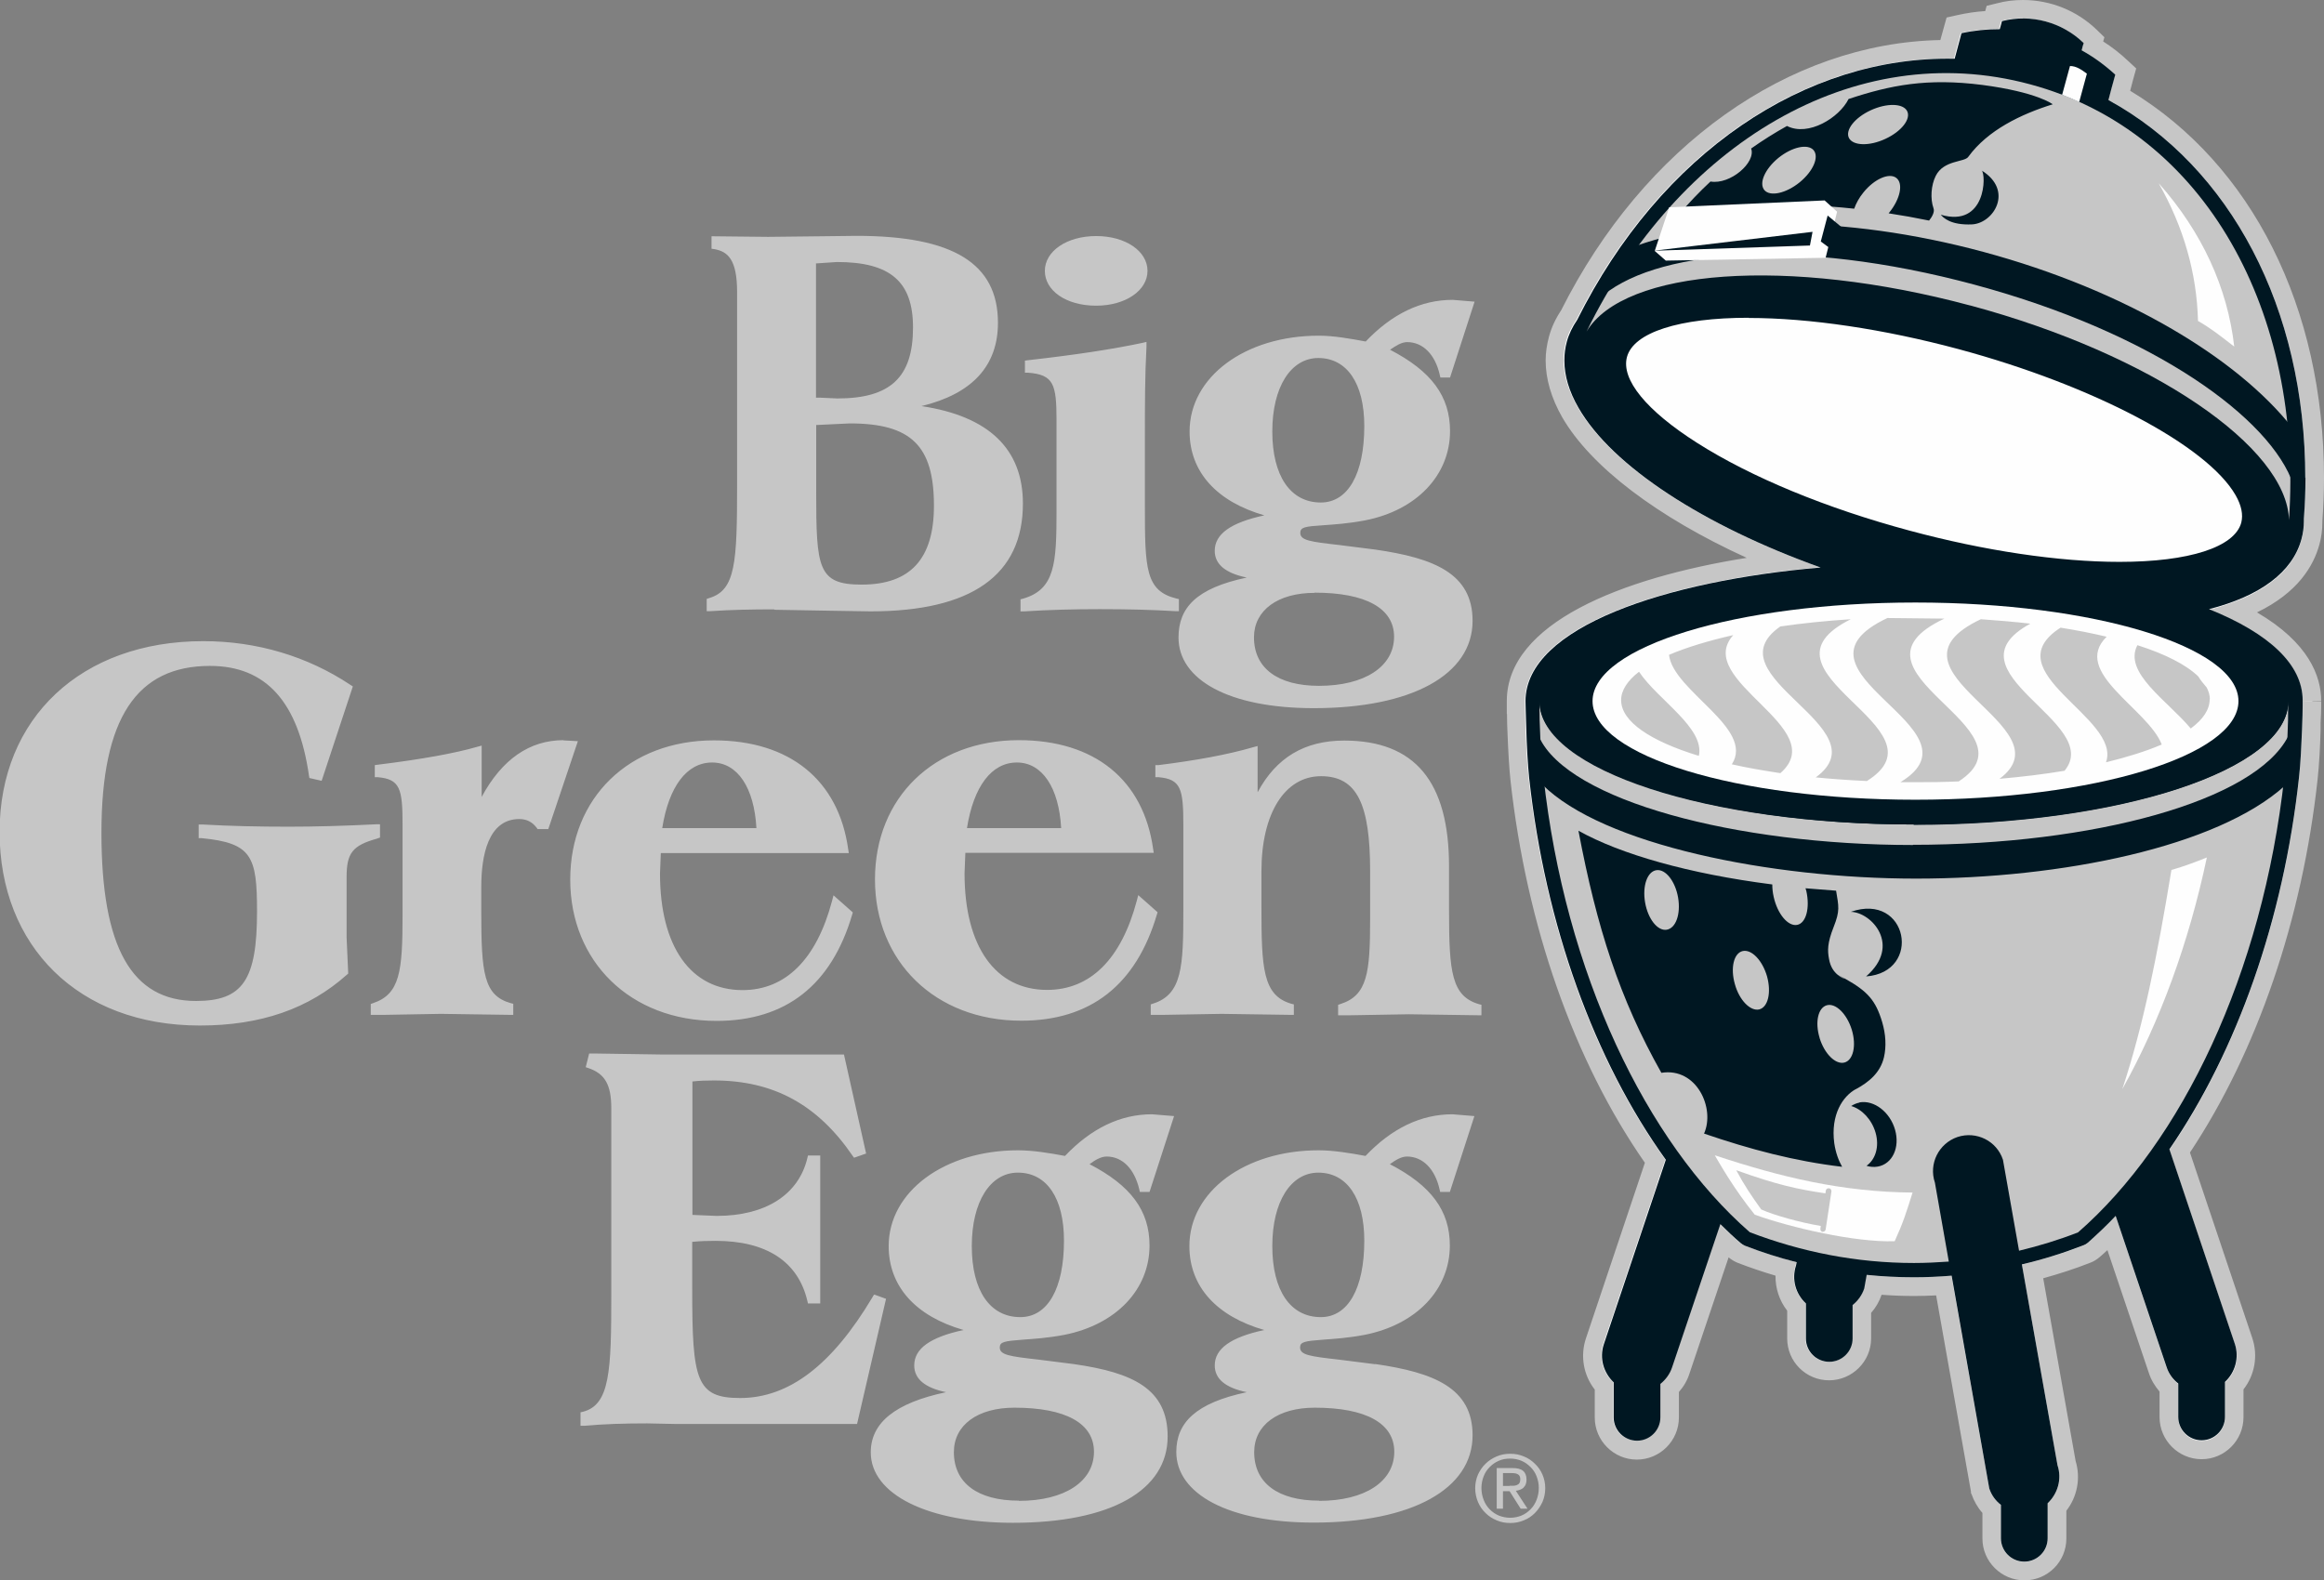 <?xml version="1.0" encoding="UTF-8"?>
<svg xmlns="http://www.w3.org/2000/svg" version="1.1" viewBox="0 0 115.46 78.53">
  <rect x="0" y="0" width="115.46" height="78.53" fill="#808080" stroke="none"/>
  <defs>
    <style>
      .cls-1 {
        fill: #001722;
      }

      .cls-1, .cls-2, .cls-3 {
        fill-rule: evenodd;
      }

      .cls-2 {
        fill: #fefefe;
      }

      .cls-3 {
        fill: #c6c6c6;
      }
    </style>
  </defs>
  <!-- Generator: Adobe Illustrator 28.7.1, SVG Export Plug-In . SVG Version: 1.2.0 Build 142)  -->
  <g>
    <g id="Calque_1">
      <g>
        <path class="cls-2" d="M100.58,78.07c-.89,0-1.62-.73-1.62-1.62v-1.46c-.26-.25-.45-.55-.56-.89v-.03s-1.82-10.19-1.82-10.19c-.51.03-1,.05-1.47.05-.65,0-1.31-.03-1.99-.09l-.05.28v.03c-.12.34-.31.64-.57.89v1.45c0,.89-.73,1.62-1.62,1.62s-1.62-.73-1.62-1.62v-1.55c-.47-.52-.67-1.23-.55-1.91-.75-.21-1.49-.45-2.19-.72-.12-.05-.25-.12-.35-.21-.17-.14-.33-.29-.5-.45l-2.16,6.43c-.11.34-.3.64-.56.89v1.46c0,.89-.73,1.62-1.62,1.62s-1.62-.73-1.62-1.62v-1.55c-.54-.6-.72-1.45-.46-2.22l3.01-8.95c-3.56-5.03-5.94-11.77-6.73-19.01-.08-.69-.12-1.69-.15-2.41-.01-.29-.02-.68-.03-.99h0v-.46c0-3.9,6.48-6.07,13.15-6.9-5.09-2.08-8.93-4.79-10.46-7.45-.51-.88-.76-1.75-.76-2.58,0-.35.05-.7.14-1.04.11-.42.3-.83.57-1.22,4.08-8.14,11.28-13.2,18.79-13.2h0l.32-1.19.27-.06c.53-.12,1.08-.19,1.64-.21l.08-.32.27-.07c.38-.1.77-.14,1.16-.14,1.25,0,2.44.48,3.33,1.35l.19.19-.07.28c.51.31,1,.68,1.45,1.09l.2.19-.32,1.18c6.09,3.51,9.71,10.59,9.71,19.01,0,.69-.02,1.39-.07,2.09v.08c0,.36-.05.7-.14,1.02-.41,1.51-1.68,2.69-3.72,3.43,3.1,1.53,3.8,3.24,3.8,4.45h-.4s.4.01.4.01v.24c0,.21-.01.48-.02.85v.35c-.04.71-.08,1.71-.16,2.41-.76,6.97-3.03,13.53-6.39,18.51l3.17,9.45c.26.77.08,1.62-.46,2.23v1.55c0,.89-.73,1.62-1.62,1.62s-1.62-.73-1.62-1.62v-1.46c-.25-.25-.44-.55-.56-.89l-2.29-6.8c-.29.28-.59.56-.88.82-.11.1-.23.17-.36.21-.88.34-1.78.63-2.69.86l1.69,9.52c.24.76.05,1.6-.48,2.19v1.55c0,.89-.73,1.62-1.62,1.62"/>
        <path class="cls-3" d="M100.5,0c-.43,0-.86.05-1.27.16l-.53.13-.07.26c-.47.03-.93.1-1.38.2l-.54.12-.15.54-.16.58c-7.55.15-14.74,5.27-18.84,13.43-.28.42-.49.87-.61,1.33-.1.38-.16.77-.16,1.16,0,.92.28,1.87.82,2.82,1.42,2.46,4.74,4.97,9.17,6.99-6.26,1-11.92,3.26-11.92,7.12v.64h.01c0,.28.01.59.02.82.04,1.06.09,1.88.15,2.45.79,7.22,3.15,13.96,6.68,19.03l-2.93,8.73c-.29.87-.12,1.83.44,2.54v1.39c0,1.15.94,2.09,2.09,2.09s2.09-.94,2.09-2.09v-1.27c.24-.27.42-.58.53-.93l1.94-5.76c.14.12.3.21.47.28.6.23,1.22.44,1.86.63-.01.62.19,1.24.58,1.74v1.38c0,1.15.93,2.08,2.08,2.08s2.09-.94,2.09-2.08v-1.27c.23-.26.41-.57.52-.9.55.04,1.08.06,1.62.06.35,0,.72-.01,1.09-.03l1.73,9.75v.07s.03.06.03.06c.12.34.3.66.54.93v1.27c0,1.15.94,2.08,2.09,2.08s2.08-.93,2.08-2.08v-1.38c.54-.69.72-1.62.46-2.47l-1.61-9.08c.79-.22,1.57-.47,2.33-.77.17-.06.33-.16.48-.29.13-.11.25-.22.38-.34l2.06,6.11c.11.34.3.65.53.92v1.27c0,1.15.94,2.09,2.09,2.09s2.08-.94,2.08-2.09v-1.38c.56-.71.73-1.67.44-2.54l-3.1-9.23c3.33-5.01,5.58-11.57,6.34-18.53.08-.71.13-1.73.15-2.45v-.35c.02-.37.03-.65.03-.86,0-.1,0-.21,0-.23l-.93-.02h0s.93,0,.93,0c0-1.22-.61-2.89-3.19-4.4,2.03-.98,2.81-2.31,3.1-3.37.1-.35.15-.74.15-1.14v-.05c.05-.71.08-1.42.08-2.12,0-8.45-3.58-15.58-9.63-19.24l.15-.57.15-.54-.41-.38c-.38-.36-.79-.68-1.23-.96l.06-.21-.39-.38C103.18.53,101.88,0,100.5,0M114.4,34.84h0M100.5.92c1.11,0,2.2.43,3.01,1.22-.03.12-.06.24-.1.36.6.33,1.16.73,1.67,1.21-.12.42-.23.84-.34,1.25,6.07,3.33,9.79,10.35,9.79,18.79,0,.68-.03,1.36-.07,2.06,0,.01,0,.08,0,.11,0,.31-.04.61-.12.9-.44,1.64-2.04,2.83-4.59,3.48,3.01,1.21,4.65,2.78,4.65,4.53,0,0,0,.13,0,.26,0,.26-.01.64-.03,1.18-.03.71-.07,1.69-.15,2.38-.77,7.08-3.09,13.61-6.44,18.49l3.25,9.67c.24.69.02,1.43-.49,1.89v1.74c0,.64-.52,1.16-1.16,1.16s-1.16-.52-1.16-1.16v-1.66c-.26-.21-.47-.49-.58-.83l-2.53-7.52c-.45.47-.91.91-1.39,1.33-.06.06-.14.1-.21.13-1.01.39-2.03.7-3.06.95l1.77,9.98c.23.69.01,1.42-.49,1.89v1.74c0,.64-.52,1.16-1.16,1.16s-1.16-.52-1.16-1.16v-1.66c-.26-.21-.47-.49-.58-.83l-1.88-10.57c-.62.05-1.24.08-1.86.08-.79,0-1.58-.04-2.37-.12l-.12.67c-.11.34-.32.62-.58.83v1.66c0,.64-.52,1.16-1.16,1.16s-1.16-.52-1.16-1.16v-1.74c-.5-.46-.72-1.19-.49-1.89l.03-.17c-.87-.22-1.72-.49-2.57-.82-.08-.03-.15-.07-.22-.13-.34-.29-.68-.61-1.01-.94l-2.4,7.12c-.11.34-.32.62-.58.82v1.66c0,.64-.52,1.16-1.16,1.16s-1.16-.52-1.16-1.16v-1.74c-.5-.46-.72-1.2-.49-1.89l3.08-9.17c-3.54-4.92-5.99-11.66-6.79-18.98-.08-.68-.12-1.67-.15-2.38-.02-.53-.03-1.43-.03-1.43,0,0,0,0,0,0,0-3.68,6.98-5.98,14.66-6.64-5.81-2.08-10.36-5.03-12.03-7.94-.47-.81-.71-1.6-.71-2.35,0-.31.04-.62.12-.92.1-.39.28-.76.52-1.1,4.08-8.15,11.11-12.97,18.39-12.97.12,0,.24,0,.36,0l.34-1.27c.61-.14,1.24-.2,1.86-.2h.04c.04-.13.07-.26.11-.4.35-.09.7-.13,1.05-.13M75,73.84h-.33v-.64h.42c.05,0,.11,0,.16.01.05,0,.1.02.14.04.04.02.08.05.1.09.03.04.04.1.04.16,0,.08-.01.14-.04.19-.03.05-.07.08-.12.1-.05.02-.11.04-.17.04-.06,0-.13,0-.2,0h0ZM75.69,73.92c.1-.09.15-.22.15-.4,0-.19-.06-.34-.17-.43-.12-.1-.29-.14-.53-.14h-.78v2.02h.31v-.87h.33l.55.87h.34l-.58-.89c.15-.02.28-.07.38-.15h0ZM76.34,74.53c-.07.18-.17.34-.3.47-.13.13-.28.24-.45.31-.17.07-.36.11-.56.11s-.39-.04-.57-.11c-.18-.08-.32-.18-.45-.31-.13-.13-.23-.29-.3-.47-.07-.18-.11-.38-.11-.59s.04-.4.11-.58c.07-.18.17-.33.3-.46.13-.13.28-.24.45-.31.18-.08.36-.11.57-.11s.39.04.56.11c.17.07.32.18.45.31.13.13.23.28.3.46.07.18.11.37.11.58s-.04.41-.11.59h0ZM76.63,73.27c-.09-.21-.22-.39-.38-.54-.15-.15-.34-.28-.55-.36-.21-.09-.43-.13-.67-.13s-.46.04-.67.13c-.21.09-.4.21-.55.36-.16.15-.28.33-.38.54-.09.21-.14.44-.14.68s.05.48.14.69c.09.21.22.4.38.55.16.16.34.27.55.36.21.09.43.13.67.13s.46-.04.67-.13c.21-.08.39-.2.55-.36.16-.16.28-.34.38-.55.09-.21.14-.44.14-.69s-.05-.47-.14-.68h0ZM65.54,74.57c-2.05,0-3.23-.88-3.23-2.41,0-1.35,1.18-2.21,3.01-2.21,2.55,0,3.95.78,3.95,2.19,0,1.48-1.46,2.44-3.73,2.44h0ZM65.49,58.27c1.43,0,2.29,1.26,2.29,3.38,0,2.38-.81,3.8-2.16,3.8-1.51,0-2.41-1.32-2.41-3.53s.92-3.65,2.29-3.65h0ZM68.32,67.79l-1.82-.23c-1.42-.16-1.91-.23-1.91-.6,0-.28.22-.32,1.15-.39.54-.04,1.21-.08,2.06-.24,2.57-.51,4.23-2.25,4.23-4.44,0-1.73-.93-2.98-2.98-4.04.29-.21.57-.38.85-.38.78,0,1.39.61,1.62,1.63l.03.13h.48l1.22-3.77-1.09-.09c-1.57,0-3.02.7-4.32,2.07-.75-.14-1.59-.28-2.33-.28-3.66,0-6.42,2.05-6.42,4.76,0,2.01,1.35,3.49,3.72,4.17-1.67.36-2.46.93-2.46,1.76,0,.67.53,1.11,1.59,1.33-2.51.53-3.5,1.5-3.5,2.97,0,2.09,2.6,3.51,6.83,3.51,4.86,0,7.89-1.66,7.89-4.34,0-2.36-1.94-3.12-4.84-3.54h0ZM50.62,74.57c-2.05,0-3.23-.88-3.23-2.41,0-1.35,1.18-2.21,3.01-2.21,2.55,0,3.95.78,3.95,2.19,0,1.48-1.46,2.44-3.73,2.44h0ZM50.57,58.27c1.43,0,2.29,1.26,2.29,3.38,0,2.38-.81,3.8-2.17,3.8-1.51,0-2.41-1.32-2.41-3.53s.92-3.65,2.29-3.65h0ZM53.4,67.79l-1.82-.23c-1.42-.16-1.91-.23-1.91-.6,0-.28.22-.32,1.15-.39.54-.04,1.22-.08,2.06-.24,2.57-.51,4.23-2.25,4.23-4.44,0-1.73-.93-2.98-2.98-4.04.28-.21.57-.38.85-.38.78,0,1.38.61,1.62,1.63l.03.13h.48l1.22-3.77-1.1-.09c-1.57,0-3.02.7-4.32,2.07-.75-.14-1.59-.28-2.33-.28-3.66,0-6.43,2.05-6.43,4.76,0,2.01,1.35,3.49,3.72,4.17-1.67.36-2.45.93-2.45,1.76,0,.67.53,1.11,1.58,1.33-2.51.53-3.74,1.51-3.74,2.99,0,2.09,2.84,3.5,7.07,3.5,4.87,0,7.68-1.62,7.68-4.29,0-2.36-1.72-3.17-4.62-3.59h0ZM43.41,64.35l-.07.12c-2.01,3.37-4.15,5-6.57,5-2.19,0-2.38-.89-2.38-5.42v-2.34c.39-.04.78-.05,1.16-.05,2.53,0,4.1,1.03,4.56,2.98l.03.13h.61v-7.35h-.61l-.03.13c-.44,1.83-2.09,2.87-4.51,2.87,0,0-.95-.04-1.2-.05v-6.63c.35-.04.7-.05,1.07-.05,2.95,0,5.14,1.19,6.88,3.73l.08.11.6-.21-1.1-4.92h-9.03l-3.35-.05h-.28s-.17.68-.17.68l.12.04c.83.28,1.15.82,1.15,2.01v9.23c0,3.79-.06,5.49-1.4,5.84l-.13.03v.67h.19c.98-.09,2-.12,3.12-.12l1.44.03h8.99l1.44-6.22-.58-.21h0ZM71.99,45.24v-2.19c0-4.21-1.7-6.25-5.21-6.25-1.97,0-3.38.85-4.3,2.57v-2.3l-.22.06c-1.27.37-2.86.66-4.71.89h-.15v.6h.16c1.11.1,1.23.57,1.23,2.37v4.25c0,2.8-.06,4.17-1.5,4.63l-.12.04v.52h.62s2.9-.05,2.9-.05l3.42.05h.17s0-.52,0-.52l-.12-.03c-1.43-.41-1.49-1.78-1.49-4.85v-1.74c0-2.87,1.16-4.72,2.96-4.72s2.44,1.41,2.44,4.72v2.36c0,2.68-.13,3.81-1.47,4.24l-.12.04v.52h.62s2.9-.05,2.9-.05l3.43.05h.17s0-.52,0-.52l-.12-.03c-1.36-.4-1.49-1.58-1.49-4.63h0ZM50.52,37.89c1.26,0,2.09,1.25,2.2,3.26h-4.68c.33-2.07,1.22-3.26,2.48-3.26h0ZM57.32,42.38l-.03-.19c-.48-3.44-2.91-5.41-6.67-5.41-4.21,0-7.15,2.85-7.15,6.92s2.99,7.02,7.27,7.02c3.44,0,5.71-1.78,6.74-5.29l.03-.1-.96-.85-.07.27c-.77,2.91-2.31,4.44-4.46,4.44-2.57,0-4.1-2.16-4.1-5.79l.04-1.02h9.34ZM35.38,37.89c1.26,0,2.09,1.25,2.2,3.26h-4.68c.33-2.07,1.22-3.26,2.48-3.26ZM35.6,50.73c3.44,0,5.71-1.78,6.74-5.29l.03-.1-.96-.85-.07.27c-.77,2.91-2.31,4.44-4.45,4.44-2.57,0-4.1-2.16-4.1-5.79l.04-1.02h9.34l-.03-.19c-.48-3.44-2.91-5.41-6.67-5.41-4.21,0-7.14,2.85-7.14,6.92s2.99,7.02,7.27,7.02h0ZM28,36.78c-1.69,0-3.06.95-4.07,2.82v-2.55l-.22.06c-1.1.32-2.76.62-4.94.89l-.15.02v.6h.15c1.11.1,1.23.57,1.23,2.37v4.47c0,2.83-.13,3.94-1.47,4.39l-.11.04v.54h.67s2.82-.05,2.82-.05l3.42.05h.17s0-.55,0-.55l-.12-.03c-1.35-.38-1.47-1.49-1.47-4.58v-1.19c0-1.54.33-3.38,1.89-3.38.36,0,.64.14.86.43l.05.07h.53l1.47-4.37-.73-.04h0ZM18.76,41.66l.12-.04v-.66h-.18c-1.6.08-3.07.12-4.36.12-1.48,0-2.89-.03-4.29-.11h-.18s0,.68,0,.68h.15c2.5.24,2.75.91,2.75,3.64,0,3.41-.71,4.45-3.03,4.45-3.2,0-4.7-2.66-4.7-8.36s1.76-8.29,5.39-8.29c2.78,0,4.39,1.78,4.92,5.45l.02.12.61.14,1.55-4.69-.11-.07c-2.14-1.43-4.67-2.18-7.32-2.18-6.05,0-10.12,3.81-10.12,9.48s3.91,9.62,9.95,9.62c3.02,0,5.41-.83,7.31-2.53l.06-.05-.08-1.79v-3.01c0-1.2.3-1.57,1.52-1.91h0ZM65.49,17.79c1.43,0,2.29,1.26,2.29,3.38,0,2.38-.81,3.8-2.16,3.8-1.51,0-2.41-1.32-2.41-3.53s.92-3.65,2.29-3.65h0ZM65.31,29.45c2.55,0,3.95.78,3.95,2.19,0,1.48-1.46,2.44-3.73,2.44-2.05,0-3.23-.88-3.23-2.41,0-1.34,1.18-2.21,3.01-2.21h0ZM62.81,25.61c-1.67.36-2.46.93-2.46,1.76,0,.67.53,1.11,1.59,1.33-2.51.53-3.39,1.5-3.39,2.98,0,2.09,2.49,3.51,6.72,3.51,4.86,0,7.89-1.66,7.89-4.34,0-2.36-1.93-3.12-4.83-3.54l-1.82-.23c-1.42-.16-1.91-.23-1.91-.6,0-.28.22-.32,1.15-.38.54-.04,1.21-.08,2.06-.24,2.57-.5,4.23-2.25,4.23-4.44,0-1.73-.93-2.98-2.98-4.04.29-.2.57-.38.85-.38.78,0,1.39.61,1.62,1.63l.03.13h.48l1.22-3.77-1.09-.09c-1.57,0-3.02.7-4.32,2.07-.75-.14-1.59-.29-2.33-.29-3.66,0-6.42,2.05-6.42,4.76,0,2.01,1.35,3.49,3.72,4.17h0ZM52.49,20.9v4.47c0,2.63-.07,3.92-1.67,4.38l-.12.03v.6h.18c1.28-.08,2.51-.11,3.75-.11,1.42,0,2.58.03,3.76.1h.18s0-.6,0-.6l-.13-.03c-1.53-.38-1.56-1.49-1.56-4.58v-3.42c0-1.58,0-3.07.08-4.53v-.22s-.21.05-.21.05c-1.47.31-3.28.59-5.68.86l-.15.02v.6h.16c1.27.1,1.41.57,1.41,2.38h0ZM54.46,15.19c1.45,0,2.55-.75,2.55-1.73s-1.09-1.73-2.55-1.73-2.55.75-2.55,1.73,1.05,1.73,2.55,1.73ZM40.55,21.12l1.67-.08c3.05,0,4.18,1.11,4.18,4.09,0,2.64-1.17,3.92-3.59,3.92-2.18,0-2.26-.81-2.26-4.63v-3.32h0ZM40.55,13.09c.23-.02,1.03-.07,1.03-.07,2.65,0,3.78.97,3.78,3.25,0,2.48-1.12,3.53-3.76,3.53l-.87-.04h-.19v-6.68h0ZM38.46,30.3l2.91.05,1.87.03c5.03,0,7.58-1.8,7.58-5.36,0-2.72-1.71-4.34-5.04-4.84,2.52-.61,3.8-2,3.8-4.14,0-2.95-2.23-4.32-7.03-4.32l-1.69.02-2.7.03-2.81-.03v.62l.14.02c.68.12,1.13.53,1.13,2.13v9.57c0,3.88-.07,5.25-1.39,5.64l-.12.04v.61h.18c1.03-.07,2.07-.09,3.18-.09h0Z"/>
        <path class="cls-1" d="M114.53,23.76c0-8.44-3.71-15.46-9.78-18.79.11-.42.22-.84.34-1.26-.51-.47-1.07-.88-1.67-1.21.03-.12.06-.24.1-.36-1.07-1.04-2.61-1.46-4.06-1.09-.03.13-.07.26-.11.4-.63,0-1.27.06-1.9.2l-.34,1.27c-7.41-.16-14.61,4.68-18.75,12.97-.24.35-.42.72-.52,1.1-.08.3-.12.6-.12.92,0,.75.23,1.54.7,2.35,1.67,2.91,6.22,5.86,12.03,7.94-7.68.66-14.66,2.96-14.66,6.64,0-.02.02.89.04,1.43.02.71.07,1.7.14,2.38.8,7.32,3.25,14.06,6.79,18.98l-3.08,9.17c-.23.69-.01,1.42.49,1.89v1.74c0,.64.52,1.16,1.16,1.16s1.16-.52,1.16-1.16v-1.66c.26-.21.47-.49.58-.82l2.4-7.12c.33.33.66.64,1.01.94.06.05.14.1.21.13.85.33,1.7.6,2.57.82l-.03.16c-.23.69-.02,1.42.49,1.89v1.74c0,.64.52,1.16,1.16,1.16s1.16-.52,1.16-1.16v-1.66c.26-.21.47-.49.58-.83l.12-.67c.78.08,1.57.12,2.36.12.62,0,1.24-.03,1.86-.08l1.87,10.57c.11.34.32.62.58.82v1.66c0,.64.52,1.16,1.16,1.16s1.16-.52,1.16-1.16v-1.74c.5-.47.72-1.2.49-1.89l-1.77-9.98c1.03-.24,2.05-.56,3.06-.95.08-.03.15-.07.22-.13.47-.42.94-.86,1.38-1.33l2.53,7.51c.11.34.32.62.58.82v1.66c0,.64.52,1.16,1.16,1.16s1.16-.52,1.16-1.16v-1.74c.5-.46.72-1.2.49-1.89l-3.25-9.67c3.35-4.87,5.67-11.4,6.44-18.49.08-.68.12-1.67.15-2.38.02-.54.03-.91.03-1.18v-.26c0-1.76-1.64-3.32-4.65-4.53,2.54-.65,4.15-1.84,4.59-3.48.08-.29.12-.59.12-.9v-.11c.05-.69.08-1.38.08-2.06"/>
        <path class="cls-3" d="M95.08,40.97c-10.24,0-18.55-2.72-18.6-6.09,0,1.21.06,2.45.2,3.7,1.07,9.8,5.12,18.17,10.25,22.65,2.56.98,5.3,1.53,8.16,1.53.58,0,1.16-.03,1.73-.07l-.69-3.92c-.32-.94.19-1.95,1.12-2.27.94-.31,1.95.19,2.26,1.13l.8,4.52c1-.24,1.98-.54,2.93-.91,5.13-4.47,9.18-12.84,10.25-22.65.14-1.26.2-2.5.19-3.72h0c-.02,3.38-8.34,6.12-18.6,6.12"/>
        <path class="cls-2" d="M109.64,42.61c-.89,4.22-2.33,8.16-4.2,11.51,1.04-3.14,1.73-6.57,2.44-10.89.63-.18,1.21-.4,1.76-.62"/>
        <path class="cls-1" d="M106.7,30.06c3.78-.3,6.41-1.47,6.93-3.42,1-3.72-6.05-8.85-15.74-11.46-9.69-2.61-18.36-1.72-19.36,2-1,3.72,6.05,8.85,15.74,11.46.1.03.2.05.3.08-10.03.09-18.08,2.8-18.08,6.12s8.33,6.13,18.6,6.13,18.6-2.74,18.6-6.13c0-1.94-2.73-3.66-6.98-4.78"/>
        <path class="cls-2" d="M79.12,34.84c0-2.71,7.18-4.9,16.04-4.9s16.05,2.19,16.05,4.9-7.18,4.9-16.05,4.9-16.04-2.19-16.04-4.9"/>
        <path class="cls-3" d="M97.89,15.18c9.03,2.43,15.75,7.05,15.83,10.67.71-10.25-4.09-19.3-12.86-21.66-8.79-2.37-17.51,3.02-22.04,12.29,1.86-3.12,10.01-3.73,19.06-1.3"/>
        <path class="cls-2" d="M103.3,5.06l.38-1.4c-.26-.19-.52-.38-.84-.38l-.39,1.43c.29.11.57.23.85.36M105.3,28.12c-3.02,0-6.74-.55-10.47-1.56-4.15-1.12-7.92-2.67-10.61-4.38-2.59-1.64-3.89-3.27-3.57-4.47.36-1.33,2.63-2.09,6.23-2.09,3.02,0,6.74.55,10.47,1.56,6.72,1.81,12.43,4.83,13.88,7.35.32.55.42,1.05.3,1.5-.36,1.33-2.63,2.09-6.23,2.09"/>
        <path class="cls-1" d="M86.88,15.43c-3.56,0-6.01.76-6.41,2.23-.72,2.69,5.68,6.76,14.31,9.08,3.9,1.05,7.58,1.56,10.52,1.56,3.56,0,6.01-.76,6.41-2.23.73-2.69-5.68-6.76-14.3-9.08-3.9-1.05-7.59-1.57-10.52-1.57M86.88,15.43v.37c3.01,0,6.71.55,10.43,1.55,6.68,1.8,12.34,4.78,13.76,7.26.29.51.38.96.28,1.36-.33,1.22-2.59,1.95-6.05,1.95-3.01,0-6.71-.55-10.42-1.55-4.14-1.11-7.89-2.66-10.56-4.36-2.52-1.6-3.79-3.15-3.49-4.27.33-1.22,2.59-1.95,6.05-1.95v-.37"/>
        <path class="cls-2" d="M107.27,9.13c2.11,2.38,3.4,5.16,3.73,8.09-.05-.04-.1-.08-.16-.12-.49-.38-1.03-.81-1.64-1.15-.06-2.37-.71-4.65-1.94-6.82"/>
        <path class="cls-1" d="M98.55,12.52c-7.01-1.89-13.5-1.77-17.59-.18-.52.76-1.1,1.7-1.55,2.54,2.64-2.47,9.83-3.12,18.7-.73,8.94,2.41,14.73,6.66,15.83,9.94.03-.97,0-1.91-.06-2.84-2.72-3.45-8.3-6.83-15.33-8.73"/>
        <path class="cls-3" d="M109.79,34.75c0-.2-.06-.4-.16-.59-.16-.18-.3-.36-.42-.55-.6-.58-1.64-1.11-3.02-1.55-.72,1.36,1.5,2.76,2.65,4.14.61-.45.94-.94.94-1.45M107.4,37c-.68-1.78-4.52-3.6-2.74-5.36-.71-.17-1.47-.32-2.29-.45-3.4,2.19,3.05,4.47,2.26,6.69,1.06-.26,1.99-.55,2.76-.88M99.34,38.7c1.14-.1,2.22-.23,3.23-.4,1.99-2.41-6.07-4.92-1.7-7.31-.79-.09-1.61-.16-2.46-.22-5.46,2.59,4.44,5.32.93,7.93M94.42,38.87c.25,0,.5,0,.75,0,.73,0,1.44-.01,2.14-.04,4.1-2.65-6.32-5.45-.71-8.09l-2.83-.03c-5.64,2.66,5.03,5.48.66,8.15M90.21,38.63c.82.08,1.66.14,2.54.18,4.21-2.63-6.08-5.41-.8-8.04-1.23.08-2.41.2-3.5.36-3.54,2.46,5.14,5.04,1.76,7.5M88.45,38.42c2.58-2.25-4.36-4.6-2.34-6.86-1.24.28-2.32.61-3.19.98.2,1.8,4.28,3.65,3.12,5.44.75.17,1.56.31,2.42.44M84.4,37.56c-2.39-.73-3.86-1.7-3.86-2.77,0-.49.32-.97.89-1.41.92,1.39,3.29,2.8,2.97,4.19"/>
        <path class="cls-2" d="M85.2,57.42c.23.39.95,1.67,1.98,2.94,1.81.65,4.98,1.38,6.95,1.32.42-.92.57-1.4.89-2.42-3.52-.03-6.56-.77-9.82-1.85"/>
        <path class="cls-3" d="M90.86,59.05c-.07-.01-.14.04-.15.11l-.02.14c-1.36-.2-2.4-.42-4.43-1.15.41.77.76,1.28,1.24,1.95.62.28,1.93.65,2.96.82l-.02.14c-.01.07.04.15.11.15.07,0,.14-.04.15-.11l.29-1.9c0-.07-.04-.14-.11-.15"/>
        <path class="cls-1" d="M98.45,8.46c.24.22.22,2.87-2.03,2.21.12.14.48.53,1.56.48,1.07-.06,2.08-1.68.47-2.68M93.67,6.9c-.79.37-1.6.35-1.81-.04-.2-.39.28-1.01,1.08-1.38.8-.37,1.61-.35,1.81.04.2.39-.28,1.01-1.08,1.38M89.41,9.06c-.68.55-1.46.72-1.75.39-.29-.34.02-1.05.69-1.6.68-.55,1.46-.72,1.75-.39.29.34-.02,1.05-.69,1.6M101.98,5.18s-.76-.6-3.5-.96c-2.74-.35-4.56.01-6.64.7-.46.93-2,1.88-3.06,1.34-.61.34-1.2.71-1.78,1.12.25.69-1.04,1.81-2.02,1.64-.55.51-1.08,1.07-1.59,1.66,2.46-.54,5.45-.66,8.73-.31.09-.26.24-.54.46-.81.54-.67,1.28-.99,1.63-.72.36.27.2,1.04-.34,1.71-.01.02-.03.03-.04.05.66.1,1.33.22,2.01.36.14-.17.29-.43.22-.61-.17-.48-.12-1.15.11-1.61.4-.8,1.44-.67,1.62-.95.96-1.32,2.62-2.12,4.2-2.61"/>
        <path class="cls-2" d="M82.93,10.3l-.72,2.17.55.48,7.94-.14.57-2.29-.62-.56h0"/>
        <path class="cls-1" d="M91.7,11.46l-.9-.75-.34,1.29.92.68M89.92,12.2l-7.77.26,7.9-.94M95.04,41.99c-8.82,0-17.13-2.22-18.57-5.36.03.67.15,2.32.15,2.35,2.99,3,11.36,4.68,18.57,4.68s14.96-1.57,18.33-4.62c0-.03.13-1.74.16-2.45-1.65,3.23-9.71,5.39-18.64,5.39"/>
        <path class="cls-1" d="M92.38,54.79c-.15.03-.29.09-.41.17.54.16,1.02.67,1.21,1.32.2.69,0,1.34-.45,1.65.18.06.38.07.56.04.73-.13,1.11-.95.86-1.83-.25-.88-1.04-1.49-1.77-1.36M90.4,51.57c-.24-.79-.07-1.51.37-1.62.44-.11.99.44,1.23,1.22.24.79.07,1.52-.37,1.63-.44.11-.99-.44-1.23-1.22M87.4,50.16c-.44.1-.99-.46-1.21-1.26-.23-.81-.05-1.54.39-1.64.44-.1.98.46,1.21,1.26.22.8.05,1.53-.39,1.64M82.8,46.2c-.45.07-.93-.54-1.07-1.36-.14-.82.11-1.54.57-1.6.45-.06.93.55,1.07,1.36.14.82-.11,1.53-.57,1.6M92.19,54.13c.65-.35,1.23-.82,1.41-1.6.12-.53.09-1.13-.09-1.74h0c-.32-1.07-.71-1.52-1.83-2.15,0,0-.01,0-.02,0-.04,0-.19-.06-.36-.2-.19-.1-.13-.07,0,0-.18-.15-.36-.38-.43-.78-.08-.42-.09-.79.23-1.6.32-.81.25-1.01.12-1.8-.51-.04-1.02-.08-1.52-.12.01.04.03.09.04.13.19.85-.01,1.61-.46,1.69-.45.08-.97-.54-1.16-1.39-.05-.22-.07-.42-.07-.62-4.14-.53-7.54-1.5-9.63-2.67.91,4.82,2.05,8.36,4.12,12.03,1.76-.28,2.68,1.77,2.12,3.02,2.28.78,4.49,1.37,6.86,1.65-.18-.32-.32-.7-.39-1.17-.19-1.43.43-2.34,1.07-2.69M92.71,48.52c2.81-.21,2.08-4.2-.76-3.21,1.03.02,2.54,1.67.76,3.21M91.66,48.64s.02,0,.02,0l-.39-.21h0s.36.21.36.21"/>
      </g>
    </g>
  </g>
</svg>
